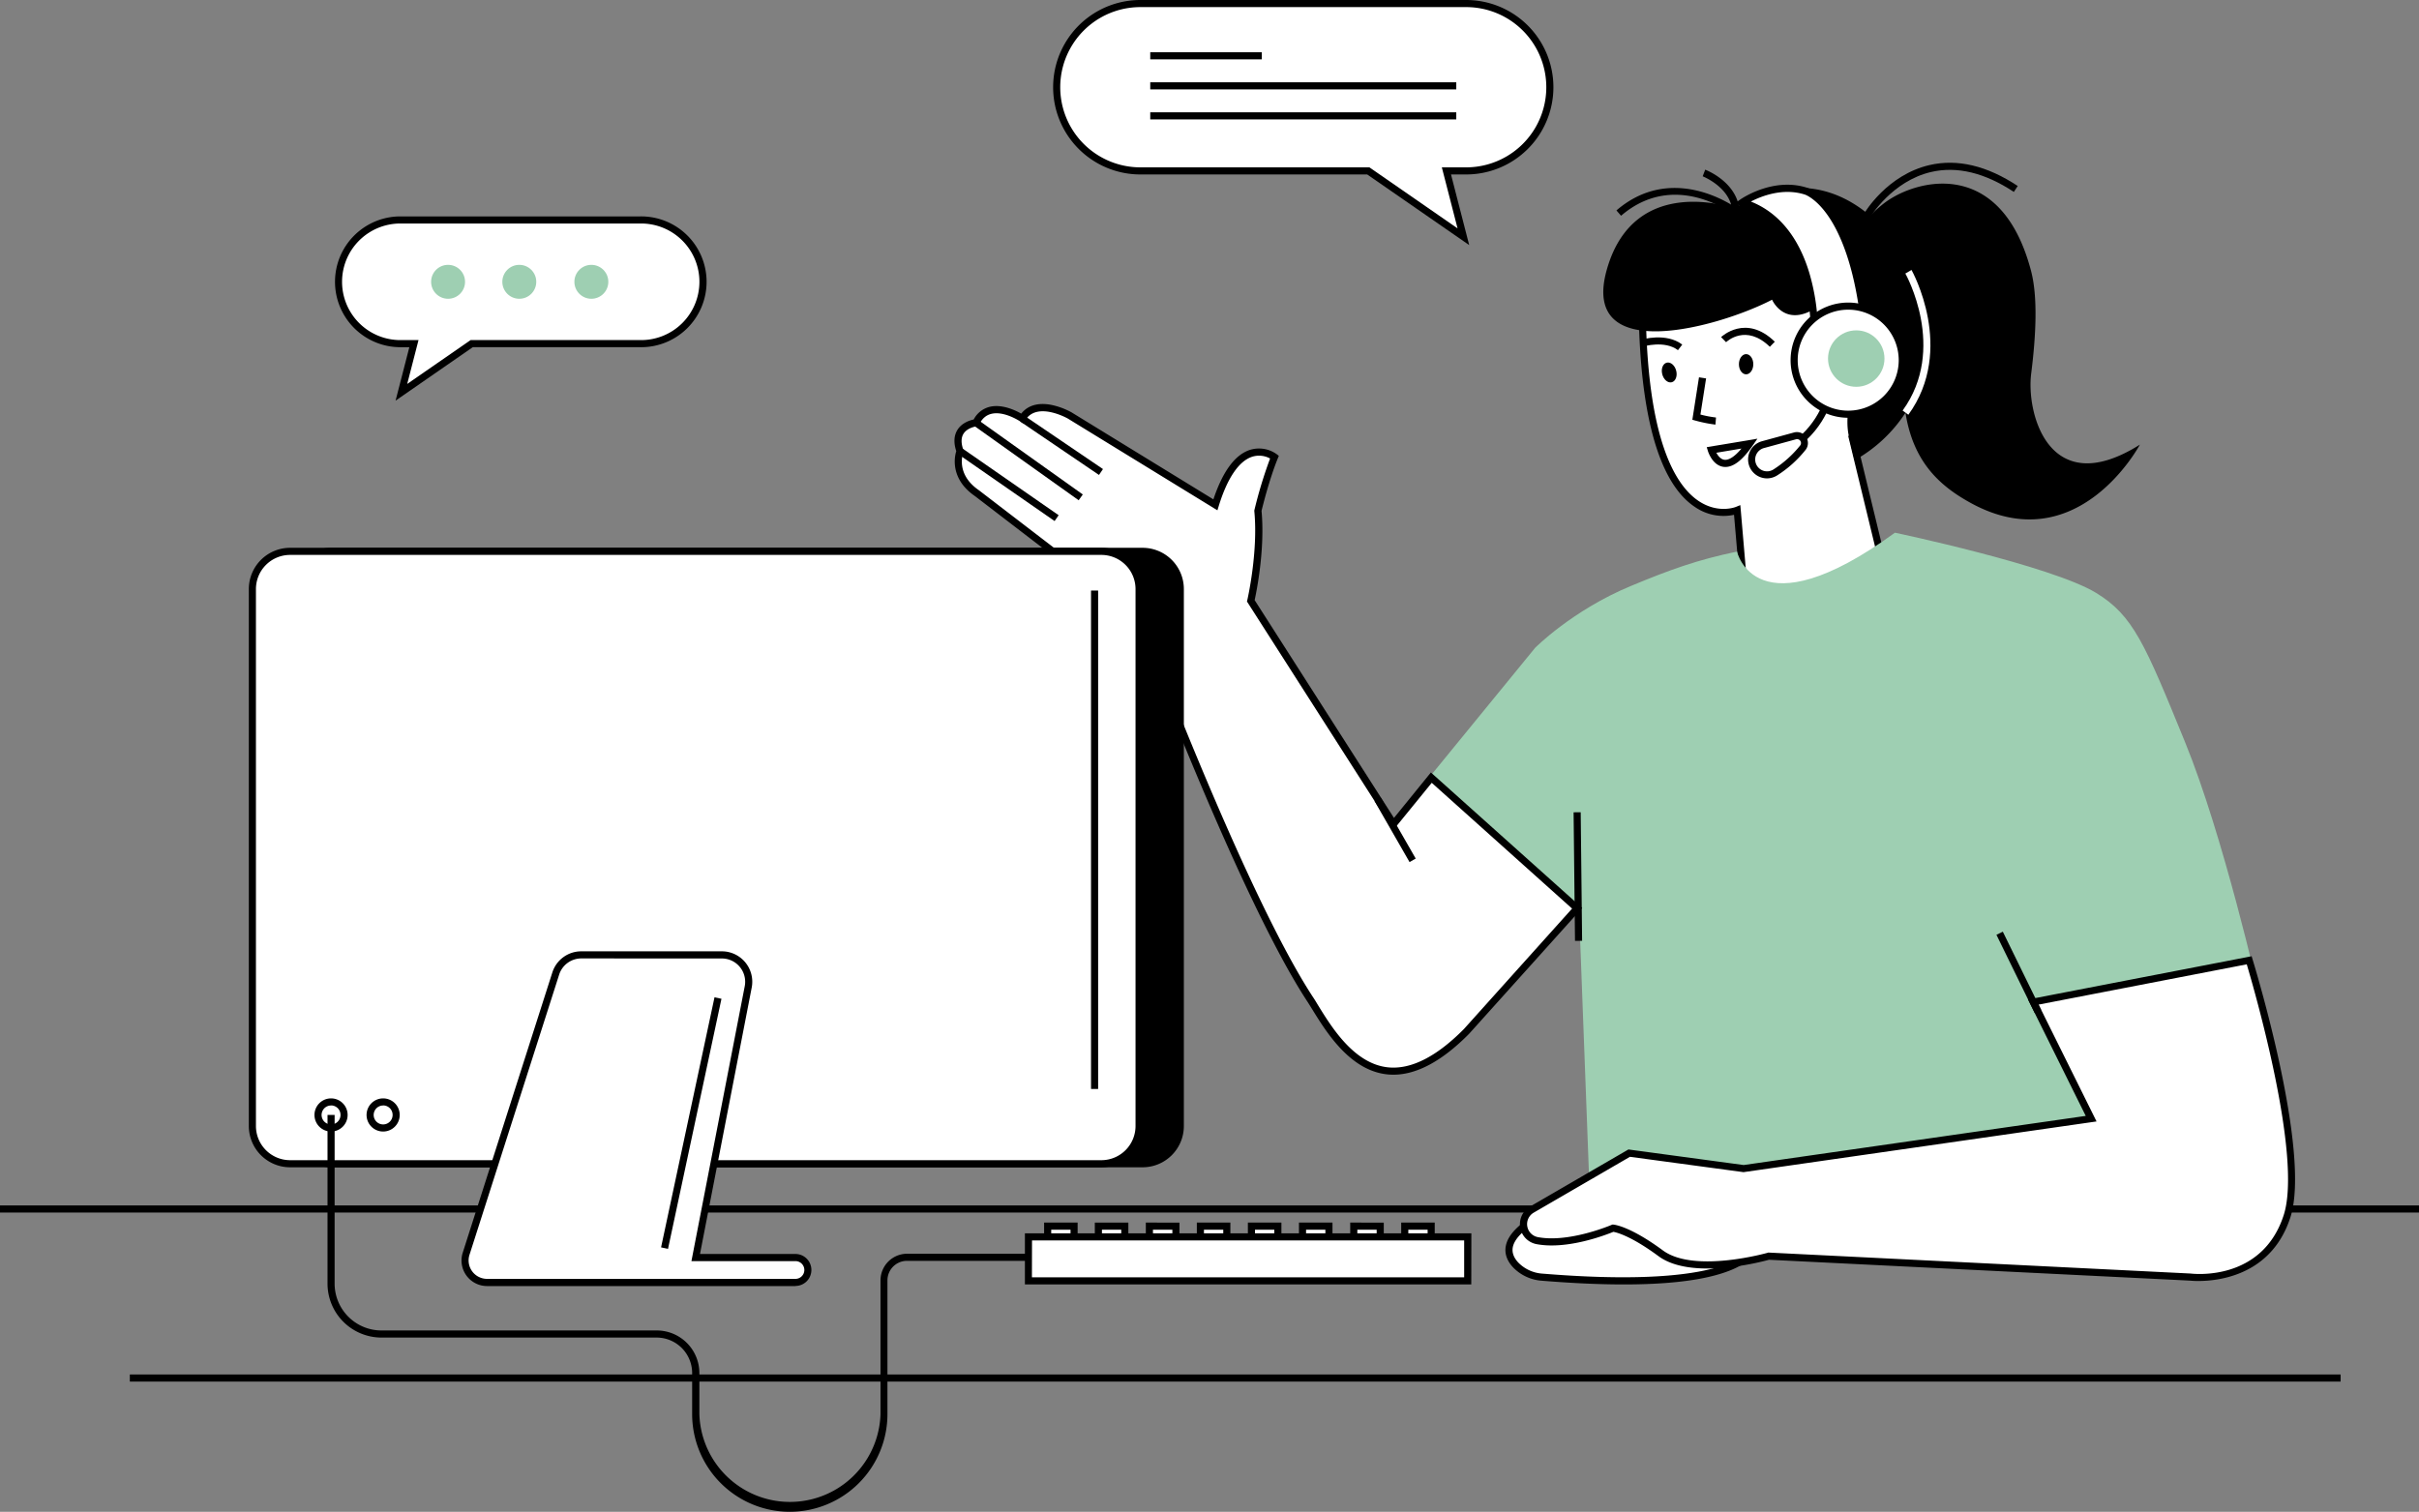 <svg id="Illustration" xmlns="http://www.w3.org/2000/svg" viewBox="0 0 1361.59 851.15"><rect x="0" y="0" width="1361.59" height="851.15" fill="#808080" stroke="none"/><defs><style>.cls-1{fill:#fff;}.cls-2{fill:#9ECFB2;}</style></defs><g id="Table"><rect y="678.67" width="1361.59" height="4"/><rect x="73.08" y="773.84" width="1244.4" height="4"/></g><g id="Chat"><path class="cls-1" d="M478.4,310.78H342.89a34.81,34.81,0,0,0-34.81,34.81h0a34.81,34.81,0,0,0,34.81,34.82h8.21L344,407.8l39.55-27.39H478.4a34.82,34.82,0,0,0,34.82-34.82h0A34.82,34.82,0,0,0,478.4,310.78Z" transform="translate(-118.11 -186.94)"/><path d="M340.77,412.5l7.75-30.09h-5.63a36.82,36.82,0,0,1,0-73.63H478.4a36.82,36.82,0,1,1,0,73.63H384.22Zm2.12-99.72a32.82,32.82,0,0,0,0,65.63h10.79l-6.36,24.69L383,378.41H478.4a32.82,32.82,0,1,0,0-65.63Z" transform="translate(-118.11 -186.94)"/><circle class="cls-2" cx="252.21" cy="158.66" r="9.55"/><circle class="cls-2" cx="292.3" cy="158.66" r="9.55"/><circle class="cls-2" cx="332.86" cy="158.66" r="9.55"/></g><g id="Woman"><path class="cls-1" d="M1101,533.44l-5.07-59.27s-52.54,21.44-53.46-114.77L1045,312l107.84,11.37,29.84,59.88-3.15,29.61-18.9,20.23,18.6,76.71Z" transform="translate(-118.11 -186.94)"/><path d="M1099.23,536.07l-5.08-59.29a28.27,28.27,0,0,1-22.1-4.47c-25.58-17.07-31.29-70.82-31.57-112.9v-.12l2.67-49.48,111,11.7,30.59,61.39-3.29,30.86-18.61,19.93,18.79,77.5Zm-1.54-64.75.24,2.68,4.86,56.82,74.08-22.37-18.41-75.91L1177.64,412l3-28.36-29.09-58.38-104.65-11-2.44,45.21c.51,74.32,16.43,100.55,29.69,109.48,10.88,7.31,20.61,3.56,21,3.4Z" transform="translate(-118.11 -186.94)"/><path d="M1261.4,397.37c2.84-22.44,3.69-43.58-.05-57.85-16.92-64.53-65.08-51.75-82.78-38.13a76.41,76.41,0,0,0-7.85,7c-14-12-40.68-26.12-76.58-4.21,0,0-56.08-20.18-71.58,34.5s63.54,32.35,93,17c0,0,7.92,18.24,28.52,1.91l7.92,16.84s10.15-9.81,16.68-3.56,11,31.18-8.39,38.32c0,0-4.15,12.48-1.35,24l3.11,12.86a81.64,81.64,0,0,0,28.6-26.71c4.42,27.93,19.46,41.26,36.63,50.71,60.27,33.16,95.3-32.77,95.3-32.77C1271.59,469.39,1258.56,419.81,1261.4,397.37Z" transform="translate(-118.11 -186.94)"/><path d="M1083.69,426a79.38,79.38,0,0,1-11.28-2.26l-1.72-.48,3.73-23.89,4,.62-3.18,20.34A63.29,63.29,0,0,0,1084,422Z" transform="translate(-118.11 -186.94)"/><path d="M1089.28,449.84a8,8,0,0,1-1.3-.1c-6.08-1-8.43-8.54-8.53-8.86l-.66-2.18,28.52-4.77-2.7,3.9C1099,445.89,1094,449.84,1089.28,449.84Zm-5.08-8c.91,1.7,2.41,3.63,4.41,3.94,2.57.4,6-1.81,9.72-6.3Z" transform="translate(-118.11 -186.94)"/><ellipse cx="1100.88" cy="391.97" rx="5.69" ry="4.05" transform="translate(589.33 1305.39) rotate(-89.92)"/><ellipse cx="1057.67" cy="396.7" rx="4.05" ry="5.69" transform="translate(-183.87 91.63) rotate(-14.56)"/><path d="M1062.59,384.08c-7.47-5.69-19.61-2.08-19.73-2l-1.17-3.83c.57-.17,14.2-4.25,23.32,2.69Z" transform="translate(-118.11 -186.94)"/><path d="M1114.3,382.19c-13.44-13.1-24.18-3-24.63-2.6l-2.8-2.86c.14-.13,13.94-13.29,30.23,2.6Z" transform="translate(-118.11 -186.94)"/><path d="M1156.34,388.75l-3.82-1.17c3.51-11.46,11-11.42,11.27-11.42l0,4C1163.55,380.16,1158.91,380.35,1156.34,388.75Z" transform="translate(-118.11 -186.94)"/><path class="cls-1" d="M1192.28,420.44l-3.24-2.35c25.24-34.77,1.78-76.74,1.54-77.16l3.47-2C1194.3,339.39,1219,383.6,1192.28,420.44Z" transform="translate(-118.11 -186.94)"/><path d="M1170.7,309.36l-3.45-2c.52-.89,13.08-21.95,36.93-27.49,15.65-3.63,32.36.33,49.66,11.78l-2.2,3.34c-16.34-10.82-32-14.59-46.52-11.23C1183,288.87,1170.82,309.16,1170.7,309.36Z" transform="translate(-118.11 -186.94)"/><path d="M1097.33,310.42l-3.37-2.59c-1.35-1-33.45-25.16-63.39.58l-2.61-3c26.16-22.49,54.42-9.35,64.55-3.28-3.12-10.84-15.9-15.87-16-15.93l1.42-3.74a38.3,38.3,0,0,1,9.34,5.55c6.26,5.06,9.7,11.34,10,18.19Z" transform="translate(-118.11 -186.94)"/><path class="cls-1" d="M760,188.94H943.37a47.11,47.11,0,0,1,47.11,47.11h0a47.11,47.11,0,0,1-47.11,47.11H932.26l9.55,37.06-53.52-37.06H760a47.11,47.11,0,0,1-47.11-47.11h0A47.11,47.11,0,0,1,760,188.94Z" transform="translate(-118.11 -186.94)"/><path d="M945.08,324.92l-57.41-39.76H760a49.11,49.11,0,0,1,0-98.22H943.37a49.11,49.11,0,0,1,0,98.22h-8.53ZM760,190.94a45.11,45.11,0,0,0,0,90.22H888.92l49.61,34.36-8.85-34.36h13.69a45.11,45.11,0,0,0,0-90.22Z" transform="translate(-118.11 -186.94)"/><rect x="647.44" y="29.42" width="62.79" height="4"/><rect x="647.44" y="46.33" width="172.26" height="4"/><rect x="647.44" y="63.23" width="172.26" height="4"/><path class="cls-2" d="M1013.41,872.3l-6.51-172.91-85.3-73.56,60.58-74.15s20.87-21.1,53.84-34.81c22.17-9.23,37.59-14.78,59.81-19.39,0,0,10.38,46.47,88.89-10.63,0,0,88,18.51,113.25,33.9,20.84,12.73,27.39,28.5,50,83.88,21.68,53,41.7,141.7,41.7,141.7l-85.42,16.23,20.52,124.77Z" transform="translate(-118.11 -186.94)"/><path class="cls-1" d="M1104,890.76S1098.27,915.2,986.15,906A22.8,22.8,0,0,1,971,898.87c-5.34-6-7.3-15.57,14.08-27.44,0,0,32-21.15,61.53-18.8C1046.62,852.63,1093.6,859.55,1104,890.76Z" transform="translate(-118.11 -186.94)"/><path d="M1032.05,910.09q-20.5,0-46.06-2.09a24.86,24.86,0,0,1-16.46-7.79c-3.25-3.62-4.56-7.5-3.88-11.53,1.07-6.39,7.26-12.76,18.41-19,2.07-1.36,33.24-21.42,62.72-19.08h.14a111.75,111.75,0,0,1,25.29,7.51c17.6,7.59,29.25,18.65,33.68,32l.18.53-.13.55c-.17.74-2.15,7.36-18.21,12.52C1074.54,908,1055.89,910.09,1032.05,910.09Zm9.93-55.64c-27.2,0-55.49,18.45-55.78,18.65l-.14.08c-9.92,5.51-15.62,11.1-16.47,16.16-.46,2.77.52,5.53,2.91,8.2A20.91,20.91,0,0,0,986.31,904c99,8.11,113.77-10.21,115.54-13.33-5.34-15-19.88-23.95-31.23-28.85a109.27,109.27,0,0,0-24.23-7.21C1044.93,854.5,1043.45,854.45,1042,854.45Z" transform="translate(-118.11 -186.94)"/><path class="cls-1" d="M1026,878.39s-24.32,10.49-42.65,7a9.47,9.47,0,0,1-3-17.48l54.76-31.78,64.46,8.71,195.57-28.09-32.56-65.66,121.52-23.52s33.06,107.57,21.32,144.06c-12.78,39.7-54.64,34.3-54.64,34.3l-237.16-11.76s-42.14,12.09-60.76-1.63S1026,878.39,1026,878.39Z" transform="translate(-118.11 -186.94)"/><path d="M1355.47,908.15a45.54,45.54,0,0,1-4.85-.22l-236.77-11.74c-4.29,1.19-43.65,11.61-62.18-2-15.47-11.41-23.6-13.39-25.43-13.72-3.75,1.55-25.86,10.24-43.3,6.92a11.46,11.46,0,0,1-3.59-21.17l55.35-32.12,64.87,8.76,192.55-27.66-32.5-65.54,125.87-24.36L1386,727c1.36,4.42,33.11,108.59,21.32,145.26C1396.86,904.78,1367.26,908.15,1355.47,908.15Zm-242.08-16h.33L1351,903.94l.08,0c1.64.21,40.37,4.67,52.48-32.93,10.61-33-16.67-127.22-20.81-141.15l-117.17,22.68,32.62,65.78-198.58,28.53-.27,0-63.79-8.62-54.17,31.44a7.46,7.46,0,0,0,2.34,13.78c17.52,3.34,41.24-6.77,41.48-6.88l.43-.18.47,0c.36,0,9.09.63,28,14.54,17.61,13,58.61,1.44,59,1.33Z" transform="translate(-118.11 -186.94)"/><path class="cls-1" d="M923.72,624.78l-21.2,26.11L822.16,525.23s6.29-26.93,4-50.77c0,0,4.08-17.29,9.34-30.19,0,0-20.13-15.64-33.28,26.9l-82-50.32s-19-11-26.75,1.66c0,0-18.53-12.58-26,2.44,0,0-14.15,1.54-9,16,0,0-5.42,13.41,9.51,23.63l71.23,54.63s22,16.22,23.59,26.65c0,0,54.92,145.85,92.57,203.39,11.48,17.55,36.72,70.46,88.13,18.43l62.35-69.33Z" transform="translate(-118.11 -186.94)"/><path d="M902.41,792a33.58,33.58,0,0,1-3.76-.21c-20.8-2.37-34-23.77-41.9-36.56-1.1-1.78-2.13-3.46-3.06-4.87C816.35,693.26,761.48,548,760.93,546.55l-.1-.4c-1.22-7.89-16.88-21-22.81-25.35L666.8,466.18c-8.3-5.71-10.65-12.42-11.16-17.05a20.71,20.71,0,0,1,.72-8.2c-1.55-4.75-1.32-8.78.68-12,2.51-4,7.05-5.37,9.14-5.81a13.9,13.9,0,0,1,8.75-7.07c6.94-1.83,14.63,1.85,18,3.75,3.75-4.71,9.67-6.38,17.23-4.85a41.2,41.2,0,0,1,11.08,4.14l79.86,49c5.28-15.85,12.24-25.24,20.73-27.91a17.14,17.14,0,0,1,14.9,2.47l1.2.93-.57,1.41c-4.75,11.65-8.58,27.17-9.16,29.57,2,21.76-2.83,45.47-3.88,50.25l78.42,122.63,20.78-25.59,85.18,76.29L945,769C929.89,784.28,915.6,792,902.41,792ZM764.75,545.32c2.24,5.94,55.79,147,92.29,202.82,1,1.45,2,3.15,3.12,5,7.5,12.17,20.07,32.54,38.94,34.69,12.93,1.47,27.4-5.77,43-21.53L1003,698.48,924,627.67,902.32,654.3,900.83,652,820,525.59l.19-.82c.06-.26,6.19-26.89,3.94-50.12l0-.33.08-.32a248.88,248.88,0,0,1,8.8-28.92,12.92,12.92,0,0,0-10.06-1c-7.45,2.39-14,12-18.83,27.71l-.76,2.46-84.19-51.66c-.13-.08-17.38-9.82-24,1l-1.09,1.79-1.74-1.18c-.08-.06-9.17-6.13-16.39-4.22-2.9.76-5.07,2.69-6.66,5.89l-.49,1-1.09.12s-5.08.63-7.28,4.17c-1.4,2.25-1.42,5.33-.06,9.15l.25.72-.29.7c-.18.48-4.56,12.09,8.79,21.23l.08.06,71.24,54.63C742.7,519.28,762.82,534.4,764.75,545.32Z" transform="translate(-118.11 -186.94)"/><rect x="713.63" y="410.76" width="4" height="53.6" transform="translate(-166.42 597.03) rotate(-55.83)"/><rect x="694.95" y="409.76" width="4" height="72.35" transform="translate(-188.7 568.01) rotate(-54.54)"/><rect x="683.67" y="426.7" width="4" height="66.23" transform="translate(-201.15 573.98) rotate(-55.24)"/><path d="M1121,444.24l-1.75-3.6c21-10.24,25.86-29.22,25.9-29.42l3.89,1C1148.78,413,1143.58,433.19,1121,444.24Z" transform="translate(-118.11 -186.94)"/><path class="cls-1" d="M1128.49,432.32l-18,4.92a8.67,8.67,0,0,0-5.49,12.21h0a8.68,8.68,0,0,0,12.52,3.41,63.39,63.39,0,0,0,15.46-14,4.17,4.17,0,0,0,.2-4.78h0A4.17,4.17,0,0,0,1128.49,432.32Z" transform="translate(-118.11 -186.94)"/><path d="M1112.71,456.27a10.66,10.66,0,0,1-9.72-15,10.61,10.61,0,0,1,6.92-5.92l18-4.92a6.19,6.19,0,0,1,6.55,9.74,64.71,64.71,0,0,1-16,14.41A10.75,10.75,0,0,1,1112.71,456.27Zm16.3-22-18,4.92a6.67,6.67,0,1,0,5.41,12,61.86,61.86,0,0,0,15-13.5,2.2,2.2,0,0,0-2.34-3.43Z" transform="translate(-118.11 -186.94)"/><path class="cls-1" d="M1139.35,372.92s1.16-59.87-40.51-72c0,0,17.52-12.22,35.84-6.31,0,0,23.73,7,32.11,67.79Z" transform="translate(-118.11 -186.94)"/><path d="M1137.29,375.85l.06-3c0-.58.64-58.48-39.07-70.06l-4-1.17,3.43-2.39c.75-.52,18.56-12.71,37.6-6.57,1,.28,25,8.09,33.48,69.42l.22,1.57Zm-33.67-75.43c15.55,6.14,26.92,20,33,40.48a118.6,118.6,0,0,1,4.67,29.12l23.27-8.93c-4.27-29.57-12.27-45.55-18.28-53.77-6.54-8.95-12.15-10.8-12.21-10.82C1121.71,292.51,1109.51,297.37,1103.62,300.42Z" transform="translate(-118.11 -186.94)"/><circle class="cls-1" cx="1040.3" cy="202.79" r="30.43"/><path d="M1158.41,422.15a32.43,32.43,0,1,1,32.44-32.43A32.47,32.47,0,0,1,1158.41,422.15Zm0-60.86a28.43,28.43,0,1,0,28.44,28.43A28.46,28.46,0,0,0,1158.41,361.29Z" transform="translate(-118.11 -186.94)"/><circle class="cls-2" cx="1044.83" cy="201.88" r="15.89"/><rect x="1004.24" y="644.25" width="4" height="72.39" transform="translate(-125.53 -175.83) rotate(-0.63)"/><rect x="901.38" y="634.18" width="4" height="39.67" transform="translate(-323.77 349.36) rotate(-29.84)"/><rect x="1252.42" y="709.92" width="4" height="49.01" transform="translate(-313.26 439.26) rotate(-26.08)"/></g><g id="Computer"><rect x="165.26" y="310.43" width="499.1" height="344.76" rx="21.21"/><path d="M761.27,844.13H304.57a23.23,23.23,0,0,1-23.2-23.21V518.57a23.23,23.23,0,0,1,23.2-23.21h456.7a23.23,23.23,0,0,1,23.2,23.21V820.92A23.23,23.23,0,0,1,761.27,844.13ZM304.57,499.36a19.23,19.23,0,0,0-19.2,19.21V820.92a19.23,19.23,0,0,0,19.2,19.21h456.7a19.23,19.23,0,0,0,19.2-19.21V518.57a19.23,19.23,0,0,0-19.2-19.21Z" transform="translate(-118.11 -186.94)"/><rect class="cls-1" x="142.06" y="310.43" width="499.1" height="344.76" rx="21.21"/><path d="M738.07,844.13H281.38a23.23,23.23,0,0,1-23.21-23.21V518.57a23.23,23.23,0,0,1,23.21-23.21H738.07a23.23,23.23,0,0,1,23.2,23.21V820.92A23.23,23.23,0,0,1,738.07,844.13ZM281.38,499.36a19.23,19.23,0,0,0-19.21,19.21V820.92a19.23,19.23,0,0,0,19.21,19.21H738.07a19.23,19.23,0,0,0,19.2-19.21V518.57a19.23,19.23,0,0,0-19.2-19.21Z" transform="translate(-118.11 -186.94)"/><rect x="614.11" y="332.48" width="4" height="280.62"/><path class="cls-1" d="M539.3,742.56,509.72,894.92h56.13a7,7,0,0,1,7,7h0a7,7,0,0,1-7,7H392.28a12.4,12.4,0,0,1-11.81-16.17l50.47-157.71a15.13,15.13,0,0,1,14.41-10.53h79.09A15.14,15.14,0,0,1,539.3,742.56Z" transform="translate(-118.11 -186.94)"/><path d="M565.85,911H392.28a14.39,14.39,0,0,1-13.71-18.78L429,734.46a17.08,17.08,0,0,1,16.32-11.92h79.09a17.14,17.14,0,0,1,16.82,20.4l-29.11,150h53.7a9,9,0,0,1,0,18ZM445.35,726.54a13.1,13.1,0,0,0-12.51,9.13L382.38,893.39a10.38,10.38,0,0,0,9.9,13.56H565.85a5,5,0,0,0,0-10H507.3l30-154.74a13.12,13.12,0,0,0-12.89-15.64Z" transform="translate(-118.11 -186.94)"/><rect x="435.23" y="817.26" width="143.97" height="4" transform="translate(-518.06 957.15) rotate(-77.94)"/><circle class="cls-1" cx="186.34" cy="627.69" r="7.33"/><path d="M304.46,824a9.33,9.33,0,1,1,9.32-9.33A9.34,9.34,0,0,1,304.46,824Zm0-14.66a5.33,5.33,0,1,0,5.32,5.33A5.33,5.33,0,0,0,304.46,809.3Z" transform="translate(-118.11 -186.94)"/><circle class="cls-1" cx="215.66" cy="627.69" r="7.33"/><path d="M333.77,824a9.33,9.33,0,1,1,9.33-9.33A9.35,9.35,0,0,1,333.77,824Zm0-14.66a5.33,5.33,0,1,0,5.33,5.33A5.33,5.33,0,0,0,333.77,809.3Z" transform="translate(-118.11 -186.94)"/><rect class="cls-1" x="589.69" y="690.32" width="14.87" height="9.02"/><path d="M724.68,888.27H705.81v-13h18.87Zm-14.87-4h10.87v-5H709.81Z" transform="translate(-118.11 -186.94)"/><rect class="cls-1" x="618.25" y="690.32" width="14.87" height="9.02"/><path d="M753.23,888.27H734.36v-13h18.87Zm-14.87-4h10.87v-5H738.36Z" transform="translate(-118.11 -186.94)"/><rect class="cls-1" x="646.96" y="690.32" width="14.87" height="9.02"/><path d="M782,888.27H763.07v-13H782Zm-14.88-4H778v-5H767.07Z" transform="translate(-118.11 -186.94)"/><rect class="cls-1" x="675.66" y="690.32" width="14.87" height="9.02"/><path d="M810.65,888.27H791.78v-13h18.87Zm-14.87-4h10.87v-5H795.78Z" transform="translate(-118.11 -186.94)"/><rect class="cls-1" x="704.4" y="690.32" width="14.87" height="9.02"/><path d="M839.38,888.27H820.51v-13h18.87Zm-14.87-4h10.87v-5H824.51Z" transform="translate(-118.11 -186.94)"/><rect class="cls-1" x="733.15" y="690.32" width="14.87" height="9.02"/><path d="M868.13,888.27H849.26v-13h18.87Zm-14.87-4h10.87v-5H853.26Z" transform="translate(-118.11 -186.94)"/><rect class="cls-1" x="762" y="690.32" width="14.87" height="9.02"/><path d="M897,888.27H878.11v-13H897Zm-14.87-4H893v-5H882.11Z" transform="translate(-118.11 -186.94)"/><rect class="cls-1" x="790.7" y="690.32" width="14.87" height="9.02"/><path d="M925.68,888.27H906.81v-13h18.87Zm-14.87-4h10.87v-5H910.81Z" transform="translate(-118.11 -186.94)"/><path d="M562.7,1038.08a55,55,0,0,1-55-55V960a20,20,0,0,0-20-20H332.83a30.4,30.4,0,0,1-30.37-30.36v-95h4v95A26.39,26.39,0,0,0,332.83,936H487.77a24,24,0,0,1,24,24v23.13a51,51,0,0,0,101.95,0V907.8a15,15,0,0,1,15-15H697v4H628.63a11,11,0,0,0-11,11v75.31A55,55,0,0,1,562.7,1038.08Z" transform="translate(-118.11 -186.94)"/><rect class="cls-1" x="578.84" y="696.36" width="247.3" height="24.77"/><path d="M946.25,910.07H695V881.3h251.3Zm-247.3-4h243.3V885.3H699Z" transform="translate(-118.11 -186.94)"/></g></svg>